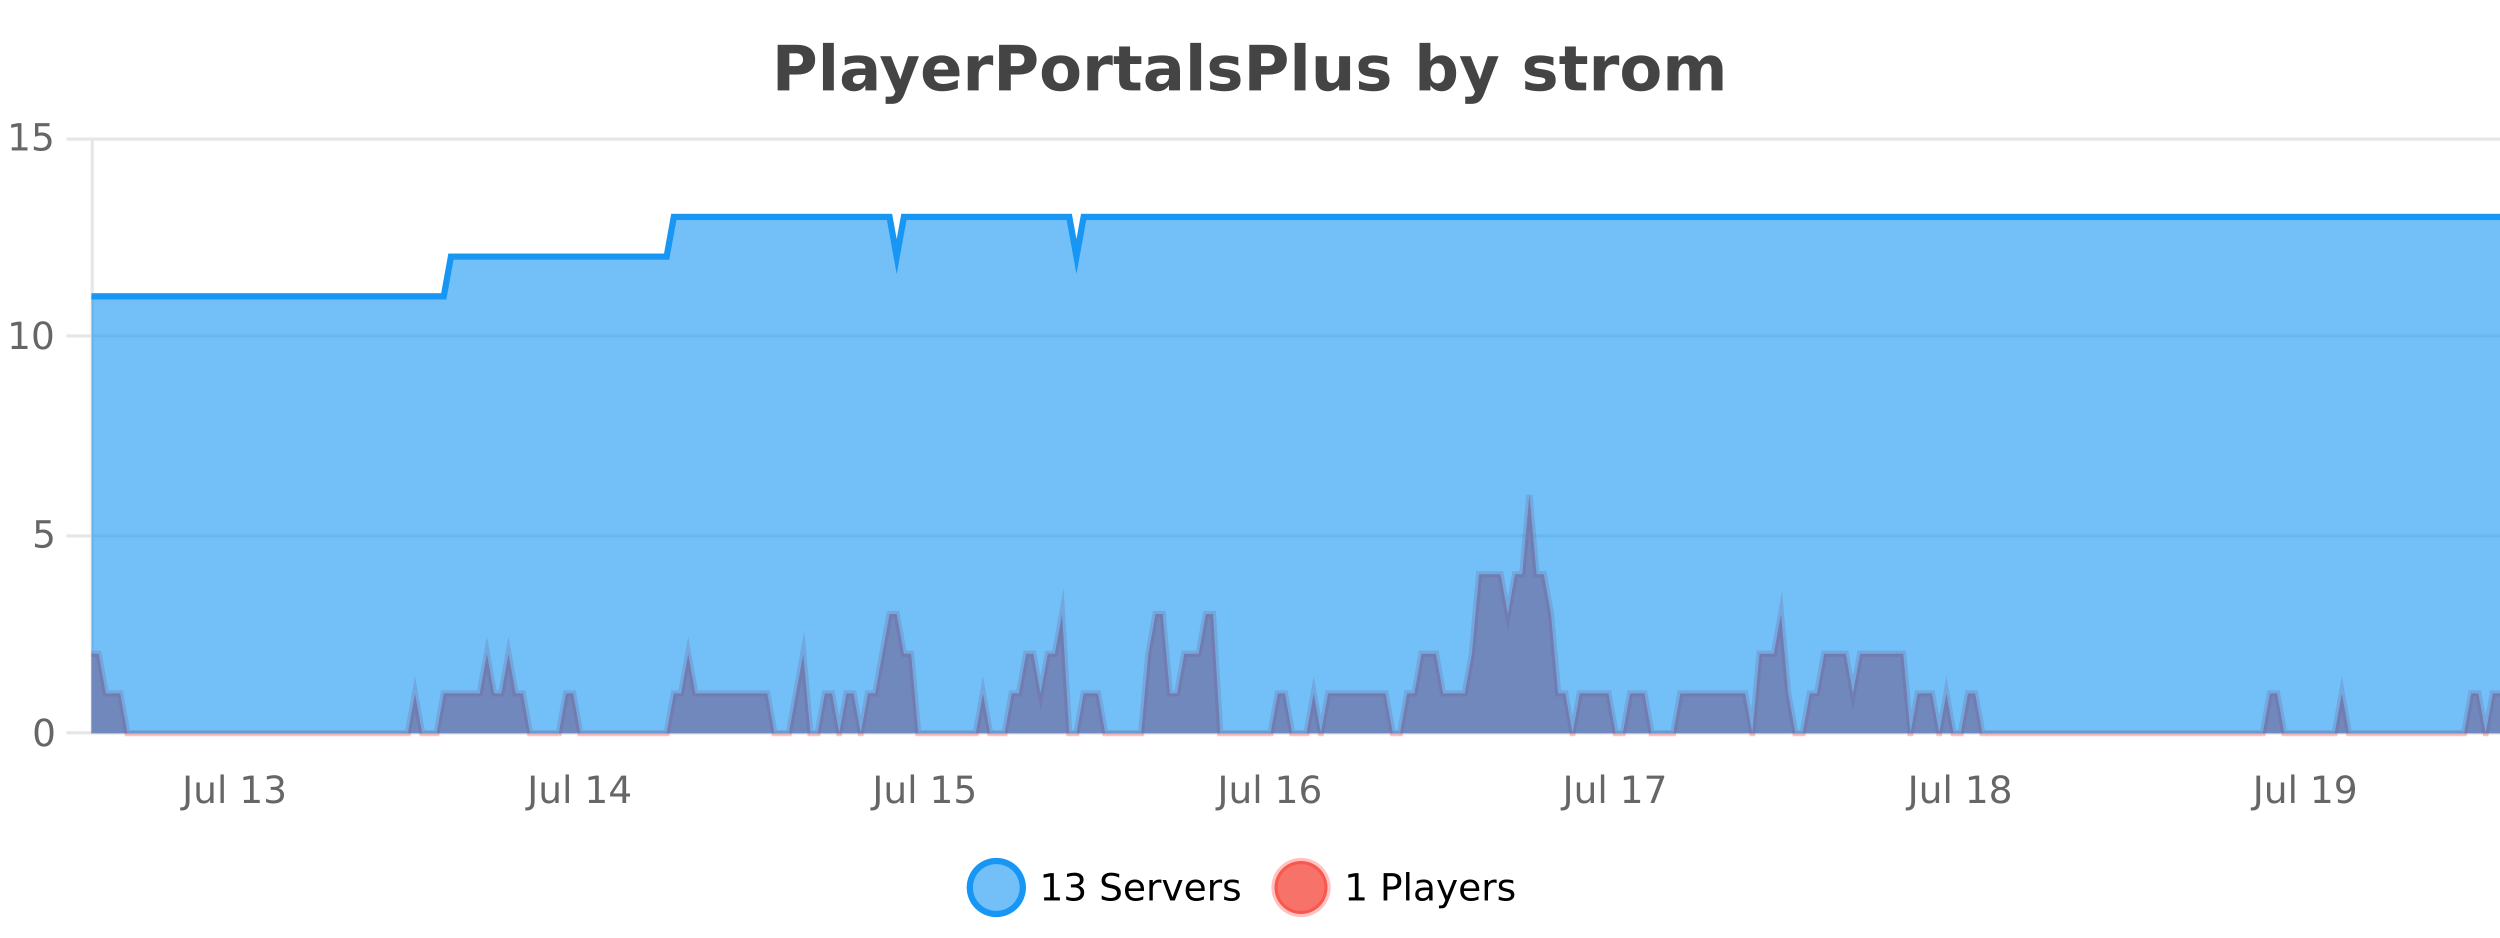 <?xml version="1.0" encoding="UTF-8"?>
<svg xmlns="http://www.w3.org/2000/svg" xmlns:xlink="http://www.w3.org/1999/xlink" width="800pt" height="300pt" viewBox="0 0 800 300" version="1.1">
<defs>
<clipPath id="clip1">
  <path d="M 282 263 L 356 263 L 356 300 L 282 300 Z M 282 263 "/>
</clipPath>
<clipPath id="clip2">
  <path d="M 379 263 L 454 263 L 454 300 L 379 300 Z M 379 263 "/>
</clipPath>
<clipPath id="clip3">
  <path d="M 29.27 158 L 800 158 L 800 234.602 L 29.27 234.602 Z M 29.27 158 "/>
</clipPath>
<clipPath id="clip4">
  <path d="M 28.27 130 L 800 130 L 800 235.602 L 28.27 235.602 Z M 28.27 130 "/>
</clipPath>
<clipPath id="clip5">
  <path d="M 29.27 69 L 800 69 L 800 234.602 L 29.27 234.602 Z M 29.27 69 "/>
</clipPath>
<clipPath id="clip6">
  <path d="M 28.27 43 L 800 43 L 800 124 L 28.27 124 Z M 28.27 43 "/>
</clipPath>
</defs>
<g id="surface3452546">
<rect x="0" y="0" width="800" height="300" style="fill:rgb(100%,100%,100%);fill-opacity:1;stroke:none;"/>
<path style="fill:none;stroke-width:1;stroke-linecap:butt;stroke-linejoin:miter;stroke:rgb(0%,0%,0%);stroke-opacity:0.098;stroke-miterlimit:10;" d="M 30 234.5 L 800 234.5 "/>
<path style="fill:none;stroke-width:1;stroke-linecap:butt;stroke-linejoin:miter;stroke:rgb(0%,0%,0%);stroke-opacity:0.098;stroke-miterlimit:10;" d="M 21.27 234.5 L 29 234.5 "/>
<path style="fill:none;stroke-width:1;stroke-linecap:butt;stroke-linejoin:miter;stroke:rgb(0%,0%,0%);stroke-opacity:0.098;stroke-miterlimit:10;" d="M 30 171.5 L 800 171.5 "/>
<path style="fill:none;stroke-width:1;stroke-linecap:butt;stroke-linejoin:miter;stroke:rgb(0%,0%,0%);stroke-opacity:0.098;stroke-miterlimit:10;" d="M 21.27 171.5 L 29 171.5 "/>
<path style="fill:none;stroke-width:1;stroke-linecap:butt;stroke-linejoin:miter;stroke:rgb(0%,0%,0%);stroke-opacity:0.098;stroke-miterlimit:10;" d="M 30 107.5 L 800 107.5 "/>
<path style="fill:none;stroke-width:1;stroke-linecap:butt;stroke-linejoin:miter;stroke:rgb(0%,0%,0%);stroke-opacity:0.098;stroke-miterlimit:10;" d="M 21.27 107.5 L 29 107.5 "/>
<path style="fill:none;stroke-width:1;stroke-linecap:butt;stroke-linejoin:miter;stroke:rgb(0%,0%,0%);stroke-opacity:0.098;stroke-miterlimit:10;" d="M 30 44.5 L 800 44.5 "/>
<path style="fill:none;stroke-width:1;stroke-linecap:butt;stroke-linejoin:miter;stroke:rgb(0%,0%,0%);stroke-opacity:0.098;stroke-miterlimit:10;" d="M 21.27 44.5 L 29 44.5 "/>
<path style=" stroke:none;fill-rule:nonzero;fill:rgb(9.02%,58.824%,95.294%);fill-opacity:0.6;" d="M 327.305 284 C 327.305 288.688 323.508 292.484 318.82 292.484 C 314.133 292.484 310.336 288.688 310.336 284 C 310.336 279.312 314.133 275.516 318.82 275.516 C 323.508 275.516 327.305 279.312 327.305 284 Z M 327.305 284 "/>
<g clip-path="url(#clip1)" clip-rule="nonzero">
<path style="fill:none;stroke-width:2;stroke-linecap:butt;stroke-linejoin:miter;stroke:rgb(9.02%,58.824%,95.294%);stroke-opacity:1;stroke-miterlimit:10;" d="M 327.305 284 C 327.305 288.688 323.508 292.484 318.82 292.484 C 314.133 292.484 310.336 288.688 310.336 284 C 310.336 279.312 314.133 275.516 318.82 275.516 C 323.508 275.516 327.305 279.312 327.305 284 Z M 327.305 284 "/>
</g>
<path style=" stroke:none;fill-rule:nonzero;fill:rgb(0%,0%,0%);fill-opacity:1;" d="M 334.117 287.156 L 336.055 287.156 L 336.055 280.484 L 333.945 280.906 L 333.945 279.828 L 336.039 279.406 L 337.227 279.406 L 337.227 287.156 L 339.164 287.156 L 339.164 288.156 L 334.117 288.156 Z M 345.145 283.438 C 345.707 283.562 346.145 283.82 346.457 284.203 C 346.777 284.578 346.941 285.047 346.941 285.609 C 346.941 286.477 346.645 287.148 346.051 287.625 C 345.457 288.094 344.613 288.328 343.52 288.328 C 343.152 288.328 342.773 288.289 342.379 288.219 C 341.992 288.148 341.598 288.039 341.191 287.891 L 341.191 286.75 C 341.512 286.938 341.867 287.086 342.254 287.188 C 342.648 287.281 343.059 287.328 343.488 287.328 C 344.227 287.328 344.789 287.184 345.176 286.891 C 345.57 286.602 345.77 286.172 345.77 285.609 C 345.77 285.102 345.586 284.699 345.223 284.406 C 344.855 284.117 344.355 283.969 343.723 283.969 L 342.691 283.969 L 342.691 283 L 343.77 283 C 344.34 283 344.785 282.887 345.098 282.656 C 345.41 282.418 345.566 282.078 345.566 281.641 C 345.566 281.195 345.402 280.852 345.082 280.609 C 344.77 280.371 344.316 280.25 343.723 280.25 C 343.387 280.25 343.035 280.289 342.66 280.359 C 342.293 280.422 341.887 280.527 341.441 280.672 L 341.441 279.625 C 341.898 279.5 342.32 279.406 342.707 279.344 C 343.102 279.281 343.473 279.25 343.816 279.25 C 344.723 279.25 345.434 279.453 345.957 279.859 C 346.477 280.266 346.738 280.82 346.738 281.516 C 346.738 282.008 346.598 282.418 346.316 282.75 C 346.043 283.086 345.652 283.312 345.145 283.438 Z M 358.141 279.688 L 358.141 280.844 C 357.691 280.637 357.266 280.48 356.859 280.375 C 356.461 280.262 356.082 280.203 355.719 280.203 C 355.07 280.203 354.57 280.328 354.219 280.578 C 353.875 280.828 353.703 281.188 353.703 281.656 C 353.703 282.043 353.816 282.336 354.047 282.531 C 354.273 282.73 354.719 282.887 355.375 283 L 356.078 283.156 C 356.961 283.324 357.613 283.621 358.031 284.047 C 358.457 284.465 358.672 285.027 358.672 285.734 C 358.672 286.59 358.383 287.234 357.812 287.672 C 357.25 288.109 356.414 288.328 355.312 288.328 C 354.906 288.328 354.469 288.281 354 288.188 C 353.531 288.094 353.047 287.953 352.547 287.766 L 352.547 286.547 C 353.023 286.82 353.492 287.023 353.953 287.156 C 354.422 287.293 354.875 287.359 355.312 287.359 C 355.988 287.359 356.508 287.23 356.875 286.969 C 357.25 286.699 357.438 286.32 357.438 285.828 C 357.438 285.402 357.301 285.07 357.031 284.828 C 356.77 284.578 356.336 284.398 355.734 284.281 L 355.016 284.141 C 354.129 283.965 353.488 283.688 353.094 283.312 C 352.707 282.938 352.516 282.418 352.516 281.75 C 352.516 280.969 352.785 280.359 353.328 279.922 C 353.867 279.477 354.617 279.25 355.578 279.25 C 355.992 279.25 356.41 279.289 356.828 279.359 C 357.254 279.434 357.691 279.543 358.141 279.688 Z M 366.086 284.609 L 366.086 285.125 L 361.117 285.125 C 361.168 285.875 361.391 286.445 361.789 286.828 C 362.195 287.215 362.75 287.406 363.461 287.406 C 363.875 287.406 364.277 287.359 364.664 287.266 C 365.059 287.164 365.449 287.008 365.836 286.797 L 365.836 287.828 C 365.438 287.984 365.039 288.105 364.633 288.188 C 364.227 288.281 363.812 288.328 363.398 288.328 C 362.355 288.328 361.527 288.027 360.914 287.422 C 360.297 286.809 359.992 285.98 359.992 284.938 C 359.992 283.867 360.281 283.016 360.867 282.391 C 361.449 281.758 362.23 281.438 363.211 281.438 C 364.094 281.438 364.793 281.727 365.305 282.297 C 365.824 282.859 366.086 283.633 366.086 284.609 Z M 365.008 284.281 C 364.996 283.699 364.828 283.23 364.508 282.875 C 364.184 282.523 363.758 282.344 363.227 282.344 C 362.621 282.344 362.137 282.516 361.773 282.859 C 361.418 283.203 361.215 283.684 361.164 284.297 Z M 371.656 282.594 C 371.531 282.531 371.395 282.484 371.25 282.453 C 371.113 282.414 370.957 282.391 370.781 282.391 C 370.176 282.391 369.707 282.59 369.375 282.984 C 369.051 283.383 368.891 283.953 368.891 284.703 L 368.891 288.156 L 367.812 288.156 L 367.812 281.594 L 368.891 281.594 L 368.891 282.609 C 369.117 282.215 369.414 281.922 369.781 281.734 C 370.145 281.539 370.586 281.438 371.109 281.438 C 371.18 281.438 371.258 281.445 371.344 281.453 C 371.438 281.465 371.535 281.48 371.641 281.5 Z M 372.012 281.594 L 373.152 281.594 L 375.199 287.094 L 377.262 281.594 L 378.402 281.594 L 375.934 288.156 L 374.465 288.156 Z M 385.504 284.609 L 385.504 285.125 L 380.535 285.125 C 380.586 285.875 380.809 286.445 381.207 286.828 C 381.613 287.215 382.168 287.406 382.879 287.406 C 383.293 287.406 383.695 287.359 384.082 287.266 C 384.477 287.164 384.867 287.008 385.254 286.797 L 385.254 287.828 C 384.855 287.984 384.457 288.105 384.051 288.188 C 383.645 288.281 383.23 288.328 382.816 288.328 C 381.773 288.328 380.945 288.027 380.332 287.422 C 379.715 286.809 379.41 285.98 379.41 284.938 C 379.41 283.867 379.699 283.016 380.285 282.391 C 380.867 281.758 381.648 281.438 382.629 281.438 C 383.512 281.438 384.211 281.727 384.723 282.297 C 385.242 282.859 385.504 283.633 385.504 284.609 Z M 384.426 284.281 C 384.414 283.699 384.246 283.23 383.926 282.875 C 383.602 282.523 383.176 282.344 382.645 282.344 C 382.039 282.344 381.555 282.516 381.191 282.859 C 380.836 283.203 380.633 283.684 380.582 284.297 Z M 391.074 282.594 C 390.949 282.531 390.812 282.484 390.668 282.453 C 390.531 282.414 390.375 282.391 390.199 282.391 C 389.594 282.391 389.125 282.59 388.793 282.984 C 388.469 283.383 388.309 283.953 388.309 284.703 L 388.309 288.156 L 387.23 288.156 L 387.23 281.594 L 388.309 281.594 L 388.309 282.609 C 388.535 282.215 388.832 281.922 389.199 281.734 C 389.562 281.539 390.004 281.438 390.527 281.438 C 390.598 281.438 390.676 281.445 390.762 281.453 C 390.855 281.465 390.953 281.48 391.059 281.5 Z M 396.383 281.781 L 396.383 282.812 C 396.078 282.656 395.762 282.543 395.43 282.469 C 395.105 282.387 394.766 282.344 394.414 282.344 C 393.883 282.344 393.48 282.43 393.211 282.594 C 392.938 282.75 392.805 282.996 392.805 283.328 C 392.805 283.578 392.898 283.777 393.086 283.922 C 393.281 284.059 393.672 284.188 394.258 284.312 L 394.617 284.406 C 395.387 284.562 395.934 284.793 396.258 285.094 C 396.578 285.398 396.742 285.812 396.742 286.344 C 396.742 286.961 396.496 287.445 396.008 287.797 C 395.527 288.152 394.867 288.328 394.023 288.328 C 393.668 288.328 393.297 288.289 392.914 288.219 C 392.539 288.156 392.141 288.059 391.727 287.922 L 391.727 286.797 C 392.121 287.008 392.512 287.164 392.898 287.266 C 393.281 287.371 393.668 287.422 394.055 287.422 C 394.555 287.422 394.938 287.34 395.211 287.172 C 395.492 286.996 395.633 286.746 395.633 286.422 C 395.633 286.133 395.531 285.906 395.336 285.75 C 395.137 285.594 394.703 285.445 394.039 285.297 L 393.664 285.219 C 392.996 285.074 392.512 284.855 392.211 284.562 C 391.918 284.273 391.773 283.875 391.773 283.375 C 391.773 282.75 391.992 282.273 392.43 281.938 C 392.867 281.605 393.484 281.438 394.289 281.438 C 394.684 281.438 395.059 281.469 395.414 281.531 C 395.766 281.586 396.09 281.668 396.383 281.781 Z M 328.82 277.016 "/>
<path style=" stroke:none;fill-rule:nonzero;fill:rgb(96.863%,44.706%,40.784%);fill-opacity:1;" d="M 424.809 284 C 424.809 288.688 421.008 292.484 416.32 292.484 C 411.637 292.484 407.836 288.688 407.836 284 C 407.836 279.312 411.637 275.516 416.32 275.516 C 421.008 275.516 424.809 279.312 424.809 284 Z M 424.809 284 "/>
<g clip-path="url(#clip2)" clip-rule="nonzero">
<path style="fill:none;stroke-width:2;stroke-linecap:butt;stroke-linejoin:miter;stroke:rgb(100%,4.706%,0%);stroke-opacity:0.247;stroke-miterlimit:10;" d="M 424.809 284 C 424.809 288.688 421.008 292.484 416.32 292.484 C 411.637 292.484 407.836 288.688 407.836 284 C 407.836 279.312 411.637 275.516 416.32 275.516 C 421.008 275.516 424.809 279.312 424.809 284 Z M 424.809 284 "/>
</g>
<path style=" stroke:none;fill-rule:nonzero;fill:rgb(0%,0%,0%);fill-opacity:1;" d="M 431.617 287.156 L 433.555 287.156 L 433.555 280.484 L 431.445 280.906 L 431.445 279.828 L 433.539 279.406 L 434.727 279.406 L 434.727 287.156 L 436.664 287.156 L 436.664 288.156 L 431.617 288.156 Z M 443.945 280.375 L 443.945 283.672 L 445.43 283.672 C 445.98 283.672 446.406 283.531 446.711 283.25 C 447.012 282.961 447.164 282.547 447.164 282.016 C 447.164 281.496 447.012 281.094 446.711 280.812 C 446.406 280.523 445.98 280.375 445.43 280.375 Z M 442.758 279.406 L 445.43 279.406 C 446.418 279.406 447.164 279.633 447.664 280.078 C 448.164 280.516 448.414 281.164 448.414 282.016 C 448.414 282.883 448.164 283.539 447.664 283.984 C 447.164 284.422 446.418 284.641 445.43 284.641 L 443.945 284.641 L 443.945 288.156 L 442.758 288.156 Z M 449.945 279.031 L 451.023 279.031 L 451.023 288.156 L 449.945 288.156 Z M 456.266 284.859 C 455.398 284.859 454.797 284.961 454.453 285.156 C 454.117 285.355 453.953 285.695 453.953 286.172 C 453.953 286.559 454.078 286.867 454.328 287.094 C 454.586 287.312 454.93 287.422 455.359 287.422 C 455.961 287.422 456.441 287.215 456.797 286.797 C 457.16 286.371 457.344 285.805 457.344 285.094 L 457.344 284.859 Z M 458.422 284.406 L 458.422 288.156 L 457.344 288.156 L 457.344 287.156 C 457.094 287.555 456.785 287.852 456.422 288.047 C 456.055 288.234 455.609 288.328 455.078 288.328 C 454.398 288.328 453.863 288.141 453.469 287.766 C 453.07 287.383 452.875 286.875 452.875 286.25 C 452.875 285.512 453.117 284.953 453.609 284.578 C 454.109 284.203 454.848 284.016 455.828 284.016 L 457.344 284.016 L 457.344 283.906 C 457.344 283.406 457.176 283.023 456.844 282.75 C 456.52 282.48 456.066 282.344 455.484 282.344 C 455.109 282.344 454.738 282.391 454.375 282.484 C 454.02 282.578 453.68 282.715 453.359 282.891 L 453.359 281.891 C 453.754 281.734 454.133 281.621 454.5 281.547 C 454.875 281.477 455.238 281.438 455.594 281.438 C 456.539 281.438 457.25 281.684 457.719 282.172 C 458.188 282.664 458.422 283.406 458.422 284.406 Z M 463.367 288.766 C 463.062 289.547 462.766 290.055 462.477 290.297 C 462.184 290.535 461.797 290.656 461.32 290.656 L 460.461 290.656 L 460.461 289.75 L 461.086 289.75 C 461.387 289.75 461.617 289.676 461.773 289.531 C 461.938 289.395 462.121 289.066 462.32 288.547 L 462.523 288.047 L 459.867 281.594 L 461.008 281.594 L 463.055 286.719 L 465.117 281.594 L 466.258 281.594 Z M 473.359 284.609 L 473.359 285.125 L 468.391 285.125 C 468.441 285.875 468.664 286.445 469.062 286.828 C 469.469 287.215 470.023 287.406 470.734 287.406 C 471.148 287.406 471.551 287.359 471.938 287.266 C 472.332 287.164 472.723 287.008 473.109 286.797 L 473.109 287.828 C 472.711 287.984 472.312 288.105 471.906 288.188 C 471.5 288.281 471.086 288.328 470.672 288.328 C 469.629 288.328 468.801 288.027 468.188 287.422 C 467.57 286.809 467.266 285.98 467.266 284.938 C 467.266 283.867 467.555 283.016 468.141 282.391 C 468.723 281.758 469.504 281.438 470.484 281.438 C 471.367 281.438 472.066 281.727 472.578 282.297 C 473.098 282.859 473.359 283.633 473.359 284.609 Z M 472.281 284.281 C 472.27 283.699 472.102 283.23 471.781 282.875 C 471.457 282.523 471.031 282.344 470.5 282.344 C 469.895 282.344 469.41 282.516 469.047 282.859 C 468.691 283.203 468.488 283.684 468.438 284.297 Z M 478.93 282.594 C 478.805 282.531 478.668 282.484 478.523 282.453 C 478.387 282.414 478.23 282.391 478.055 282.391 C 477.449 282.391 476.98 282.59 476.648 282.984 C 476.324 283.383 476.164 283.953 476.164 284.703 L 476.164 288.156 L 475.086 288.156 L 475.086 281.594 L 476.164 281.594 L 476.164 282.609 C 476.391 282.215 476.688 281.922 477.055 281.734 C 477.418 281.539 477.859 281.438 478.383 281.438 C 478.453 281.438 478.531 281.445 478.617 281.453 C 478.711 281.465 478.809 281.48 478.914 281.5 Z M 484.238 281.781 L 484.238 282.812 C 483.934 282.656 483.617 282.543 483.285 282.469 C 482.961 282.387 482.621 282.344 482.27 282.344 C 481.738 282.344 481.336 282.43 481.066 282.594 C 480.793 282.75 480.66 282.996 480.66 283.328 C 480.66 283.578 480.754 283.777 480.941 283.922 C 481.137 284.059 481.527 284.188 482.113 284.312 L 482.473 284.406 C 483.242 284.562 483.789 284.793 484.113 285.094 C 484.434 285.398 484.598 285.812 484.598 286.344 C 484.598 286.961 484.352 287.445 483.863 287.797 C 483.383 288.152 482.723 288.328 481.879 288.328 C 481.523 288.328 481.152 288.289 480.77 288.219 C 480.395 288.156 479.996 288.059 479.582 287.922 L 479.582 286.797 C 479.977 287.008 480.367 287.164 480.754 287.266 C 481.137 287.371 481.523 287.422 481.91 287.422 C 482.41 287.422 482.793 287.34 483.066 287.172 C 483.348 286.996 483.488 286.746 483.488 286.422 C 483.488 286.133 483.387 285.906 483.191 285.75 C 482.992 285.594 482.559 285.445 481.895 285.297 L 481.52 285.219 C 480.852 285.074 480.367 284.855 480.066 284.562 C 479.773 284.273 479.629 283.875 479.629 283.375 C 479.629 282.75 479.848 282.273 480.285 281.938 C 480.723 281.605 481.34 281.438 482.145 281.438 C 482.539 281.438 482.914 281.469 483.27 281.531 C 483.621 281.586 483.945 281.668 484.238 281.781 Z M 426.32 277.016 "/>
<path style=" stroke:none;fill-rule:nonzero;fill:rgb(26.667%,26.667%,26.667%);fill-opacity:1;" d="M 248.844 14.344 L 255.078 14.344 C 256.93 14.344 258.352 14.758 259.344 15.578 C 260.344 16.402 260.844 17.574 260.844 19.094 C 260.844 20.625 260.344 21.805 259.344 22.625 C 258.352 23.449 256.93 23.859 255.078 23.859 L 252.594 23.859 L 252.594 28.922 L 248.844 28.922 Z M 252.594 17.062 L 252.594 21.141 L 254.672 21.141 C 255.398 21.141 255.961 20.965 256.359 20.609 C 256.766 20.258 256.969 19.75 256.969 19.094 C 256.969 18.449 256.766 17.949 256.359 17.594 C 255.961 17.242 255.398 17.062 254.672 17.062 Z M 263.344 13.719 L 266.828 13.719 L 266.828 28.922 L 263.344 28.922 Z M 275.094 24 C 274.363 24 273.816 24.125 273.453 24.375 C 273.086 24.617 272.906 24.98 272.906 25.469 C 272.906 25.906 273.051 26.25 273.344 26.5 C 273.645 26.75 274.055 26.875 274.578 26.875 C 275.234 26.875 275.785 26.641 276.234 26.172 C 276.691 25.703 276.922 25.117 276.922 24.406 L 276.922 24 Z M 280.438 22.688 L 280.438 28.922 L 276.922 28.922 L 276.922 27.297 C 276.453 27.965 275.922 28.449 275.328 28.75 C 274.742 29.051 274.031 29.203 273.188 29.203 C 272.062 29.203 271.145 28.875 270.438 28.219 C 269.727 27.555 269.375 26.695 269.375 25.641 C 269.375 24.359 269.812 23.422 270.688 22.828 C 271.57 22.227 272.961 21.922 274.859 21.922 L 276.922 21.922 L 276.922 21.641 C 276.922 21.09 276.703 20.688 276.266 20.438 C 275.828 20.18 275.145 20.047 274.219 20.047 C 273.469 20.047 272.77 20.125 272.125 20.281 C 271.477 20.43 270.879 20.648 270.328 20.938 L 270.328 18.281 C 271.078 18.094 271.828 17.953 272.578 17.859 C 273.336 17.766 274.098 17.719 274.859 17.719 C 276.828 17.719 278.25 18.109 279.125 18.891 C 280 19.664 280.438 20.93 280.438 22.688 Z M 281.645 17.984 L 285.129 17.984 L 288.082 25.406 L 290.582 17.984 L 294.066 17.984 L 289.473 29.953 C 289.012 31.172 288.473 32.02 287.848 32.5 C 287.23 32.988 286.426 33.234 285.426 33.234 L 283.395 33.234 L 283.395 30.938 L 284.488 30.938 C 285.082 30.938 285.512 30.844 285.785 30.656 C 286.055 30.469 286.262 30.129 286.41 29.641 L 286.52 29.344 Z M 307.023 23.422 L 307.023 24.422 L 298.852 24.422 C 298.934 25.246 299.23 25.859 299.742 26.266 C 300.25 26.672 300.961 26.875 301.867 26.875 C 302.605 26.875 303.359 26.766 304.133 26.547 C 304.902 26.328 305.695 26 306.508 25.562 L 306.508 28.25 C 305.684 28.562 304.855 28.797 304.023 28.953 C 303.199 29.117 302.375 29.203 301.555 29.203 C 299.574 29.203 298.031 28.703 296.93 27.703 C 295.836 26.695 295.289 25.281 295.289 23.469 C 295.289 21.68 295.824 20.273 296.898 19.25 C 297.98 18.23 299.465 17.719 301.352 17.719 C 303.07 17.719 304.445 18.242 305.477 19.281 C 306.508 20.312 307.023 21.695 307.023 23.422 Z M 303.43 22.266 C 303.43 21.602 303.234 21.062 302.852 20.656 C 302.465 20.25 301.961 20.047 301.336 20.047 C 300.656 20.047 300.105 20.242 299.68 20.625 C 299.262 21 299 21.547 298.898 22.266 Z M 317.809 20.969 C 317.496 20.824 317.188 20.719 316.887 20.656 C 316.582 20.586 316.281 20.547 315.98 20.547 C 315.074 20.547 314.375 20.836 313.887 21.406 C 313.406 21.98 313.168 22.805 313.168 23.875 L 313.168 28.922 L 309.684 28.922 L 309.684 17.984 L 313.168 17.984 L 313.168 19.781 C 313.613 19.062 314.129 18.543 314.715 18.219 C 315.297 17.887 315.996 17.719 316.809 17.719 C 316.934 17.719 317.062 17.727 317.199 17.734 C 317.332 17.746 317.531 17.766 317.793 17.797 Z M 319.703 14.344 L 325.938 14.344 C 327.789 14.344 329.211 14.758 330.203 15.578 C 331.203 16.402 331.703 17.574 331.703 19.094 C 331.703 20.625 331.203 21.805 330.203 22.625 C 329.211 23.449 327.789 23.859 325.938 23.859 L 323.453 23.859 L 323.453 28.922 L 319.703 28.922 Z M 323.453 17.062 L 323.453 21.141 L 325.531 21.141 C 326.258 21.141 326.82 20.965 327.219 20.609 C 327.625 20.258 327.828 19.75 327.828 19.094 C 327.828 18.449 327.625 17.949 327.219 17.594 C 326.82 17.242 326.258 17.062 325.531 17.062 Z M 339.406 20.219 C 338.625 20.219 338.031 20.5 337.625 21.062 C 337.219 21.617 337.016 22.418 337.016 23.469 C 337.016 24.512 337.219 25.312 337.625 25.875 C 338.031 26.43 338.625 26.703 339.406 26.703 C 340.164 26.703 340.742 26.43 341.141 25.875 C 341.547 25.312 341.75 24.512 341.75 23.469 C 341.75 22.418 341.547 21.617 341.141 21.062 C 340.742 20.5 340.164 20.219 339.406 20.219 Z M 339.406 17.719 C 341.281 17.719 342.742 18.23 343.797 19.25 C 344.859 20.262 345.391 21.668 345.391 23.469 C 345.391 25.262 344.859 26.668 343.797 27.688 C 342.742 28.699 341.281 29.203 339.406 29.203 C 337.508 29.203 336.031 28.699 334.969 27.688 C 333.906 26.668 333.375 25.262 333.375 23.469 C 333.375 21.668 333.906 20.262 334.969 19.25 C 336.031 18.23 337.508 17.719 339.406 17.719 Z M 356.07 20.969 C 355.758 20.824 355.449 20.719 355.148 20.656 C 354.844 20.586 354.543 20.547 354.242 20.547 C 353.336 20.547 352.637 20.836 352.148 21.406 C 351.668 21.98 351.43 22.805 351.43 23.875 L 351.43 28.922 L 347.945 28.922 L 347.945 17.984 L 351.43 17.984 L 351.43 19.781 C 351.875 19.062 352.391 18.543 352.977 18.219 C 353.559 17.887 354.258 17.719 355.07 17.719 C 355.195 17.719 355.324 17.727 355.461 17.734 C 355.594 17.746 355.793 17.766 356.055 17.797 Z M 361.621 14.875 L 361.621 17.984 L 365.23 17.984 L 365.23 20.484 L 361.621 20.484 L 361.621 25.125 C 361.621 25.637 361.719 25.98 361.918 26.156 C 362.125 26.336 362.527 26.422 363.121 26.422 L 364.918 26.422 L 364.918 28.922 L 361.918 28.922 C 360.543 28.922 359.562 28.637 358.98 28.062 C 358.406 27.48 358.121 26.5 358.121 25.125 L 358.121 20.484 L 356.387 20.484 L 356.387 17.984 L 358.121 17.984 L 358.121 14.875 Z M 372.258 24 C 371.527 24 370.98 24.125 370.617 24.375 C 370.25 24.617 370.07 24.98 370.07 25.469 C 370.07 25.906 370.215 26.25 370.508 26.5 C 370.809 26.75 371.219 26.875 371.742 26.875 C 372.398 26.875 372.949 26.641 373.398 26.172 C 373.855 25.703 374.086 25.117 374.086 24.406 L 374.086 24 Z M 377.602 22.688 L 377.602 28.922 L 374.086 28.922 L 374.086 27.297 C 373.617 27.965 373.086 28.449 372.492 28.75 C 371.906 29.051 371.195 29.203 370.352 29.203 C 369.227 29.203 368.309 28.875 367.602 28.219 C 366.891 27.555 366.539 26.695 366.539 25.641 C 366.539 24.359 366.977 23.422 367.852 22.828 C 368.734 22.227 370.125 21.922 372.023 21.922 L 374.086 21.922 L 374.086 21.641 C 374.086 21.09 373.867 20.688 373.43 20.438 C 372.992 20.18 372.309 20.047 371.383 20.047 C 370.633 20.047 369.934 20.125 369.289 20.281 C 368.641 20.43 368.043 20.648 367.492 20.938 L 367.492 18.281 C 368.242 18.094 368.992 17.953 369.742 17.859 C 370.5 17.766 371.262 17.719 372.023 17.719 C 373.992 17.719 375.414 18.109 376.289 18.891 C 377.164 19.664 377.602 20.93 377.602 22.688 Z M 380.867 13.719 L 384.352 13.719 L 384.352 28.922 L 380.867 28.922 Z M 396.25 18.328 L 396.25 20.984 C 395.508 20.672 394.789 20.438 394.094 20.281 C 393.395 20.125 392.734 20.047 392.109 20.047 C 391.453 20.047 390.961 20.133 390.641 20.297 C 390.316 20.465 390.156 20.719 390.156 21.062 C 390.156 21.344 390.273 21.559 390.516 21.703 C 390.766 21.852 391.203 21.961 391.828 22.031 L 392.453 22.125 C 394.242 22.355 395.445 22.73 396.062 23.25 C 396.676 23.773 396.984 24.59 396.984 25.703 C 396.984 26.871 396.551 27.746 395.688 28.328 C 394.832 28.914 393.555 29.203 391.859 29.203 C 391.129 29.203 390.379 29.145 389.609 29.031 C 388.836 28.918 388.047 28.746 387.234 28.516 L 387.234 25.859 C 387.93 26.203 388.645 26.461 389.375 26.625 C 390.102 26.793 390.848 26.875 391.609 26.875 C 392.297 26.875 392.812 26.781 393.156 26.594 C 393.5 26.406 393.672 26.125 393.672 25.75 C 393.672 25.438 393.551 25.211 393.312 25.062 C 393.07 24.906 392.598 24.789 391.891 24.703 L 391.281 24.625 C 389.719 24.43 388.625 24.07 388 23.547 C 387.375 23.016 387.062 22.215 387.062 21.141 C 387.062 19.984 387.457 19.125 388.25 18.562 C 389.051 18 390.27 17.719 391.906 17.719 C 392.551 17.719 393.227 17.773 393.938 17.875 C 394.645 17.969 395.414 18.121 396.25 18.328 Z M 399.781 14.344 L 406.016 14.344 C 407.867 14.344 409.289 14.758 410.281 15.578 C 411.281 16.402 411.781 17.574 411.781 19.094 C 411.781 20.625 411.281 21.805 410.281 22.625 C 409.289 23.449 407.867 23.859 406.016 23.859 L 403.531 23.859 L 403.531 28.922 L 399.781 28.922 Z M 403.531 17.062 L 403.531 21.141 L 405.609 21.141 C 406.336 21.141 406.898 20.965 407.297 20.609 C 407.703 20.258 407.906 19.75 407.906 19.094 C 407.906 18.449 407.703 17.949 407.297 17.594 C 406.898 17.242 406.336 17.062 405.609 17.062 Z M 414.281 13.719 L 417.766 13.719 L 417.766 28.922 L 414.281 28.922 Z M 421.016 24.656 L 421.016 17.984 L 424.531 17.984 L 424.531 19.078 C 424.531 19.672 424.523 20.418 424.516 21.312 C 424.516 22.211 424.516 22.805 424.516 23.094 C 424.516 23.98 424.535 24.617 424.578 25 C 424.629 25.387 424.707 25.668 424.812 25.844 C 424.957 26.074 425.145 26.25 425.375 26.375 C 425.602 26.5 425.867 26.562 426.172 26.562 C 426.898 26.562 427.473 26.281 427.891 25.719 C 428.305 25.156 428.516 24.383 428.516 23.391 L 428.516 17.984 L 432.016 17.984 L 432.016 28.922 L 428.516 28.922 L 428.516 27.344 C 427.984 27.98 427.422 28.449 426.828 28.75 C 426.242 29.051 425.598 29.203 424.891 29.203 C 423.629 29.203 422.664 28.82 422 28.047 C 421.344 27.266 421.016 26.137 421.016 24.656 Z M 443.906 18.328 L 443.906 20.984 C 443.164 20.672 442.445 20.438 441.75 20.281 C 441.051 20.125 440.391 20.047 439.766 20.047 C 439.109 20.047 438.617 20.133 438.297 20.297 C 437.973 20.465 437.812 20.719 437.812 21.062 C 437.812 21.344 437.93 21.559 438.172 21.703 C 438.422 21.852 438.859 21.961 439.484 22.031 L 440.109 22.125 C 441.898 22.355 443.102 22.73 443.719 23.25 C 444.332 23.773 444.641 24.59 444.641 25.703 C 444.641 26.871 444.207 27.746 443.344 28.328 C 442.488 28.914 441.211 29.203 439.516 29.203 C 438.785 29.203 438.035 29.145 437.266 29.031 C 436.492 28.918 435.703 28.746 434.891 28.516 L 434.891 25.859 C 435.586 26.203 436.301 26.461 437.031 26.625 C 437.758 26.793 438.504 26.875 439.266 26.875 C 439.953 26.875 440.469 26.781 440.812 26.594 C 441.156 26.406 441.328 26.125 441.328 25.75 C 441.328 25.438 441.207 25.211 440.969 25.062 C 440.727 24.906 440.254 24.789 439.547 24.703 L 438.938 24.625 C 437.375 24.43 436.281 24.07 435.656 23.547 C 435.031 23.016 434.719 22.215 434.719 21.141 C 434.719 19.984 435.113 19.125 435.906 18.562 C 436.707 18 437.926 17.719 439.562 17.719 C 440.207 17.719 440.883 17.773 441.594 17.875 C 442.301 17.969 443.07 18.121 443.906 18.328 Z M 460.055 26.672 C 460.805 26.672 461.375 26.402 461.773 25.859 C 462.168 25.309 462.367 24.512 462.367 23.469 C 462.367 22.43 462.168 21.637 461.773 21.094 C 461.375 20.543 460.805 20.266 460.055 20.266 C 459.305 20.266 458.727 20.543 458.32 21.094 C 457.922 21.637 457.727 22.43 457.727 23.469 C 457.727 24.5 457.922 25.293 458.32 25.844 C 458.727 26.398 459.305 26.672 460.055 26.672 Z M 457.727 19.578 C 458.215 18.945 458.75 18.477 459.336 18.172 C 459.918 17.871 460.59 17.719 461.352 17.719 C 462.703 17.719 463.812 18.258 464.68 19.328 C 465.543 20.402 465.977 21.781 465.977 23.469 C 465.977 25.148 465.543 26.523 464.68 27.594 C 463.812 28.668 462.703 29.203 461.352 29.203 C 460.59 29.203 459.918 29.051 459.336 28.75 C 458.75 28.449 458.215 27.98 457.727 27.344 L 457.727 28.922 L 454.242 28.922 L 454.242 13.719 L 457.727 13.719 Z M 467.125 17.984 L 470.609 17.984 L 473.562 25.406 L 476.062 17.984 L 479.547 17.984 L 474.953 29.953 C 474.492 31.172 473.953 32.02 473.328 32.5 C 472.711 32.988 471.906 33.234 470.906 33.234 L 468.875 33.234 L 468.875 30.938 L 469.969 30.938 C 470.562 30.938 470.992 30.844 471.266 30.656 C 471.535 30.469 471.742 30.129 471.891 29.641 L 472 29.344 Z M 497.094 18.328 L 497.094 20.984 C 496.352 20.672 495.633 20.438 494.938 20.281 C 494.238 20.125 493.578 20.047 492.953 20.047 C 492.297 20.047 491.805 20.133 491.484 20.297 C 491.16 20.465 491 20.719 491 21.062 C 491 21.344 491.117 21.559 491.359 21.703 C 491.609 21.852 492.047 21.961 492.672 22.031 L 493.297 22.125 C 495.086 22.355 496.289 22.73 496.906 23.25 C 497.52 23.773 497.828 24.59 497.828 25.703 C 497.828 26.871 497.395 27.746 496.531 28.328 C 495.676 28.914 494.398 29.203 492.703 29.203 C 491.973 29.203 491.223 29.145 490.453 29.031 C 489.68 28.918 488.891 28.746 488.078 28.516 L 488.078 25.859 C 488.773 26.203 489.488 26.461 490.219 26.625 C 490.945 26.793 491.691 26.875 492.453 26.875 C 493.141 26.875 493.656 26.781 494 26.594 C 494.344 26.406 494.516 26.125 494.516 25.75 C 494.516 25.438 494.395 25.211 494.156 25.062 C 493.914 24.906 493.441 24.789 492.734 24.703 L 492.125 24.625 C 490.562 24.43 489.469 24.07 488.844 23.547 C 488.219 23.016 487.906 22.215 487.906 21.141 C 487.906 19.984 488.301 19.125 489.094 18.562 C 489.895 18 491.113 17.719 492.75 17.719 C 493.395 17.719 494.07 17.773 494.781 17.875 C 495.488 17.969 496.258 18.121 497.094 18.328 Z M 504.277 14.875 L 504.277 17.984 L 507.887 17.984 L 507.887 20.484 L 504.277 20.484 L 504.277 25.125 C 504.277 25.637 504.375 25.98 504.574 26.156 C 504.781 26.336 505.184 26.422 505.777 26.422 L 507.574 26.422 L 507.574 28.922 L 504.574 28.922 C 503.199 28.922 502.219 28.637 501.637 28.062 C 501.062 27.48 500.777 26.5 500.777 25.125 L 500.777 20.484 L 499.043 20.484 L 499.043 17.984 L 500.777 17.984 L 500.777 14.875 Z M 518.148 20.969 C 517.836 20.824 517.527 20.719 517.227 20.656 C 516.922 20.586 516.621 20.547 516.32 20.547 C 515.414 20.547 514.715 20.836 514.227 21.406 C 513.746 21.98 513.508 22.805 513.508 23.875 L 513.508 28.922 L 510.023 28.922 L 510.023 17.984 L 513.508 17.984 L 513.508 19.781 C 513.953 19.062 514.469 18.543 515.055 18.219 C 515.637 17.887 516.336 17.719 517.148 17.719 C 517.273 17.719 517.402 17.727 517.539 17.734 C 517.672 17.746 517.871 17.766 518.133 17.797 Z M 525.094 20.219 C 524.312 20.219 523.719 20.5 523.312 21.062 C 522.906 21.617 522.703 22.418 522.703 23.469 C 522.703 24.512 522.906 25.312 523.312 25.875 C 523.719 26.43 524.312 26.703 525.094 26.703 C 525.852 26.703 526.43 26.43 526.828 25.875 C 527.234 25.312 527.438 24.512 527.438 23.469 C 527.438 22.418 527.234 21.617 526.828 21.062 C 526.43 20.5 525.852 20.219 525.094 20.219 Z M 525.094 17.719 C 526.969 17.719 528.43 18.23 529.484 19.25 C 530.547 20.262 531.078 21.668 531.078 23.469 C 531.078 25.262 530.547 26.668 529.484 27.688 C 528.43 28.699 526.969 29.203 525.094 29.203 C 523.195 29.203 521.719 28.699 520.656 27.688 C 519.594 26.668 519.062 25.262 519.062 23.469 C 519.062 21.668 519.594 20.262 520.656 19.25 C 521.719 18.23 523.195 17.719 525.094 17.719 Z M 543.754 19.797 C 544.199 19.121 544.727 18.605 545.332 18.25 C 545.945 17.898 546.617 17.719 547.348 17.719 C 548.598 17.719 549.551 18.109 550.207 18.891 C 550.871 19.664 551.207 20.789 551.207 22.266 L 551.207 28.922 L 547.691 28.922 L 547.691 23.219 C 547.691 23.137 547.691 23.047 547.691 22.953 C 547.699 22.859 547.707 22.73 547.707 22.562 C 547.707 21.793 547.59 21.234 547.363 20.891 C 547.133 20.539 546.762 20.359 546.254 20.359 C 545.598 20.359 545.086 20.637 544.723 21.188 C 544.355 21.73 544.168 22.516 544.16 23.547 L 544.16 28.922 L 540.645 28.922 L 540.645 23.219 C 540.645 22.012 540.539 21.234 540.332 20.891 C 540.121 20.539 539.754 20.359 539.223 20.359 C 538.543 20.359 538.023 20.637 537.66 21.188 C 537.293 21.73 537.113 22.516 537.113 23.547 L 537.113 28.922 L 533.598 28.922 L 533.598 17.984 L 537.113 17.984 L 537.113 19.578 C 537.551 18.965 538.043 18.5 538.598 18.188 C 539.148 17.875 539.762 17.719 540.441 17.719 C 541.191 17.719 541.855 17.902 542.441 18.266 C 543.023 18.633 543.461 19.141 543.754 19.797 Z M 247 10.359 "/>
<path style="fill:none;stroke-width:1;stroke-linecap:butt;stroke-linejoin:miter;stroke:rgb(0%,0%,0%);stroke-opacity:0.098;stroke-miterlimit:10;" d="M 29 234.5 L 801 234.5 "/>
<path style=" stroke:none;fill-rule:nonzero;fill:rgb(40%,40%,40%);fill-opacity:1;" d="M 59.457 248.203 L 60.645 248.203 L 60.645 256.344 C 60.645 257.395 60.441 258.16 60.035 258.641 C 59.637 259.117 58.996 259.359 58.113 259.359 L 57.66 259.359 L 57.66 258.359 L 58.035 258.359 C 58.555 258.359 58.918 258.211 59.129 257.922 C 59.348 257.629 59.457 257.102 59.457 256.344 Z M 62.84 254.359 L 62.84 250.391 L 63.918 250.391 L 63.918 254.328 C 63.918 254.945 64.035 255.406 64.277 255.719 C 64.527 256.031 64.891 256.188 65.371 256.188 C 65.953 256.188 66.41 256.008 66.746 255.641 C 67.09 255.266 67.262 254.758 67.262 254.109 L 67.262 250.391 L 68.34 250.391 L 68.34 256.953 L 67.262 256.953 L 67.262 255.938 C 67 256.344 66.699 256.648 66.355 256.844 C 66.012 257.031 65.609 257.125 65.152 257.125 C 64.391 257.125 63.812 256.891 63.418 256.422 C 63.031 255.953 62.84 255.266 62.84 254.359 Z M 65.559 250.234 Z M 70.555 247.828 L 71.633 247.828 L 71.633 256.953 L 70.555 256.953 Z M 78.062 255.953 L 80 255.953 L 80 249.281 L 77.891 249.703 L 77.891 248.625 L 79.984 248.203 L 81.172 248.203 L 81.172 255.953 L 83.109 255.953 L 83.109 256.953 L 78.062 256.953 Z M 89.086 252.234 C 89.648 252.359 90.086 252.617 90.398 253 C 90.719 253.375 90.883 253.844 90.883 254.406 C 90.883 255.273 90.586 255.945 89.992 256.422 C 89.398 256.891 88.555 257.125 87.461 257.125 C 87.094 257.125 86.715 257.086 86.32 257.016 C 85.934 256.945 85.539 256.836 85.133 256.688 L 85.133 255.547 C 85.453 255.734 85.809 255.883 86.195 255.984 C 86.59 256.078 87 256.125 87.43 256.125 C 88.168 256.125 88.73 255.98 89.117 255.688 C 89.512 255.398 89.711 254.969 89.711 254.406 C 89.711 253.898 89.527 253.496 89.164 253.203 C 88.797 252.914 88.297 252.766 87.664 252.766 L 86.633 252.766 L 86.633 251.797 L 87.711 251.797 C 88.281 251.797 88.727 251.684 89.039 251.453 C 89.352 251.215 89.508 250.875 89.508 250.438 C 89.508 249.992 89.344 249.648 89.023 249.406 C 88.711 249.168 88.258 249.047 87.664 249.047 C 87.328 249.047 86.977 249.086 86.602 249.156 C 86.234 249.219 85.828 249.324 85.383 249.469 L 85.383 248.422 C 85.84 248.297 86.262 248.203 86.648 248.141 C 87.043 248.078 87.414 248.047 87.758 248.047 C 88.664 248.047 89.375 248.25 89.898 248.656 C 90.418 249.062 90.68 249.617 90.68 250.312 C 90.68 250.805 90.539 251.215 90.258 251.547 C 89.984 251.883 89.594 252.109 89.086 252.234 Z M 58.285 245.816 "/>
<path style=" stroke:none;fill-rule:nonzero;fill:rgb(40%,40%,40%);fill-opacity:1;" d="M 169.887 248.203 L 171.074 248.203 L 171.074 256.344 C 171.074 257.395 170.871 258.16 170.465 258.641 C 170.066 259.117 169.426 259.359 168.543 259.359 L 168.09 259.359 L 168.09 258.359 L 168.465 258.359 C 168.984 258.359 169.348 258.211 169.559 257.922 C 169.777 257.629 169.887 257.102 169.887 256.344 Z M 173.27 254.359 L 173.27 250.391 L 174.348 250.391 L 174.348 254.328 C 174.348 254.945 174.465 255.406 174.707 255.719 C 174.957 256.031 175.32 256.188 175.801 256.188 C 176.383 256.188 176.84 256.008 177.176 255.641 C 177.52 255.266 177.691 254.758 177.691 254.109 L 177.691 250.391 L 178.77 250.391 L 178.77 256.953 L 177.691 256.953 L 177.691 255.938 C 177.43 256.344 177.129 256.648 176.785 256.844 C 176.441 257.031 176.039 257.125 175.582 257.125 C 174.82 257.125 174.242 256.891 173.848 256.422 C 173.461 255.953 173.27 255.266 173.27 254.359 Z M 175.988 250.234 Z M 180.984 247.828 L 182.062 247.828 L 182.062 256.953 L 180.984 256.953 Z M 188.492 255.953 L 190.43 255.953 L 190.43 249.281 L 188.32 249.703 L 188.32 248.625 L 190.414 248.203 L 191.602 248.203 L 191.602 255.953 L 193.539 255.953 L 193.539 256.953 L 188.492 256.953 Z M 199.172 249.234 L 196.188 253.906 L 199.172 253.906 Z M 198.859 248.203 L 200.359 248.203 L 200.359 253.906 L 201.609 253.906 L 201.609 254.891 L 200.359 254.891 L 200.359 256.953 L 199.172 256.953 L 199.172 254.891 L 195.234 254.891 L 195.234 253.75 Z M 168.715 245.816 "/>
<path style=" stroke:none;fill-rule:nonzero;fill:rgb(40%,40%,40%);fill-opacity:1;" d="M 280.32 248.203 L 281.508 248.203 L 281.508 256.344 C 281.508 257.395 281.305 258.16 280.898 258.641 C 280.5 259.117 279.859 259.359 278.977 259.359 L 278.523 259.359 L 278.523 258.359 L 278.898 258.359 C 279.418 258.359 279.781 258.211 279.992 257.922 C 280.211 257.629 280.32 257.102 280.32 256.344 Z M 283.703 254.359 L 283.703 250.391 L 284.781 250.391 L 284.781 254.328 C 284.781 254.945 284.898 255.406 285.141 255.719 C 285.391 256.031 285.754 256.188 286.234 256.188 C 286.816 256.188 287.273 256.008 287.609 255.641 C 287.953 255.266 288.125 254.758 288.125 254.109 L 288.125 250.391 L 289.203 250.391 L 289.203 256.953 L 288.125 256.953 L 288.125 255.938 C 287.863 256.344 287.562 256.648 287.219 256.844 C 286.875 257.031 286.473 257.125 286.016 257.125 C 285.254 257.125 284.676 256.891 284.281 256.422 C 283.895 255.953 283.703 255.266 283.703 254.359 Z M 286.422 250.234 Z M 291.418 247.828 L 292.496 247.828 L 292.496 256.953 L 291.418 256.953 Z M 298.926 255.953 L 300.863 255.953 L 300.863 249.281 L 298.754 249.703 L 298.754 248.625 L 300.848 248.203 L 302.035 248.203 L 302.035 255.953 L 303.973 255.953 L 303.973 256.953 L 298.926 256.953 Z M 306.375 248.203 L 311.016 248.203 L 311.016 249.203 L 307.453 249.203 L 307.453 251.344 C 307.629 251.281 307.801 251.242 307.969 251.219 C 308.145 251.188 308.316 251.172 308.484 251.172 C 309.461 251.172 310.238 251.445 310.812 251.984 C 311.383 252.516 311.672 253.234 311.672 254.141 C 311.672 255.09 311.375 255.824 310.781 256.344 C 310.195 256.867 309.375 257.125 308.312 257.125 C 307.938 257.125 307.555 257.094 307.172 257.031 C 306.797 256.969 306.406 256.875 306 256.75 L 306 255.562 C 306.352 255.75 306.719 255.891 307.094 255.984 C 307.469 256.078 307.863 256.125 308.281 256.125 C 308.957 256.125 309.492 255.949 309.891 255.594 C 310.285 255.242 310.484 254.758 310.484 254.141 C 310.484 253.539 310.285 253.059 309.891 252.703 C 309.492 252.352 308.957 252.172 308.281 252.172 C 307.969 252.172 307.648 252.211 307.328 252.281 C 307.016 252.344 306.695 252.449 306.375 252.594 Z M 279.148 245.816 "/>
<path style=" stroke:none;fill-rule:nonzero;fill:rgb(40%,40%,40%);fill-opacity:1;" d="M 390.754 248.203 L 391.941 248.203 L 391.941 256.344 C 391.941 257.395 391.738 258.16 391.332 258.641 C 390.934 259.117 390.293 259.359 389.41 259.359 L 388.957 259.359 L 388.957 258.359 L 389.332 258.359 C 389.852 258.359 390.215 258.211 390.426 257.922 C 390.645 257.629 390.754 257.102 390.754 256.344 Z M 394.137 254.359 L 394.137 250.391 L 395.215 250.391 L 395.215 254.328 C 395.215 254.945 395.332 255.406 395.574 255.719 C 395.824 256.031 396.188 256.188 396.668 256.188 C 397.25 256.188 397.707 256.008 398.043 255.641 C 398.387 255.266 398.559 254.758 398.559 254.109 L 398.559 250.391 L 399.637 250.391 L 399.637 256.953 L 398.559 256.953 L 398.559 255.938 C 398.297 256.344 397.996 256.648 397.652 256.844 C 397.309 257.031 396.906 257.125 396.449 257.125 C 395.688 257.125 395.109 256.891 394.715 256.422 C 394.328 255.953 394.137 255.266 394.137 254.359 Z M 396.855 250.234 Z M 401.852 247.828 L 402.93 247.828 L 402.93 256.953 L 401.852 256.953 Z M 409.359 255.953 L 411.297 255.953 L 411.297 249.281 L 409.188 249.703 L 409.188 248.625 L 411.281 248.203 L 412.469 248.203 L 412.469 255.953 L 414.406 255.953 L 414.406 256.953 L 409.359 256.953 Z M 419.477 252.109 C 418.945 252.109 418.523 252.293 418.211 252.656 C 417.898 253.023 417.742 253.516 417.742 254.141 C 417.742 254.777 417.898 255.277 418.211 255.641 C 418.523 256.008 418.945 256.188 419.477 256.188 C 420.008 256.188 420.422 256.008 420.727 255.641 C 421.039 255.277 421.195 254.777 421.195 254.141 C 421.195 253.516 421.039 253.023 420.727 252.656 C 420.422 252.293 420.008 252.109 419.477 252.109 Z M 421.82 248.391 L 421.82 249.469 C 421.516 249.336 421.215 249.23 420.914 249.156 C 420.609 249.086 420.312 249.047 420.023 249.047 C 419.242 249.047 418.641 249.312 418.227 249.844 C 417.82 250.367 417.586 251.156 417.523 252.219 C 417.75 251.887 418.039 251.633 418.383 251.453 C 418.734 251.266 419.121 251.172 419.539 251.172 C 420.414 251.172 421.105 251.438 421.617 251.969 C 422.125 252.5 422.383 253.227 422.383 254.141 C 422.383 255.047 422.117 255.773 421.586 256.312 C 421.055 256.855 420.352 257.125 419.477 257.125 C 418.453 257.125 417.68 256.742 417.148 255.969 C 416.617 255.188 416.352 254.062 416.352 252.594 C 416.352 251.211 416.68 250.105 417.336 249.281 C 417.992 248.461 418.871 248.047 419.977 248.047 C 420.266 248.047 420.562 248.078 420.867 248.141 C 421.168 248.195 421.484 248.277 421.82 248.391 Z M 389.582 245.816 "/>
<path style=" stroke:none;fill-rule:nonzero;fill:rgb(40%,40%,40%);fill-opacity:1;" d="M 501.188 248.203 L 502.375 248.203 L 502.375 256.344 C 502.375 257.395 502.172 258.16 501.766 258.641 C 501.367 259.117 500.727 259.359 499.844 259.359 L 499.391 259.359 L 499.391 258.359 L 499.766 258.359 C 500.285 258.359 500.648 258.211 500.859 257.922 C 501.078 257.629 501.188 257.102 501.188 256.344 Z M 504.57 254.359 L 504.57 250.391 L 505.648 250.391 L 505.648 254.328 C 505.648 254.945 505.766 255.406 506.008 255.719 C 506.258 256.031 506.621 256.188 507.102 256.188 C 507.684 256.188 508.141 256.008 508.477 255.641 C 508.82 255.266 508.992 254.758 508.992 254.109 L 508.992 250.391 L 510.07 250.391 L 510.07 256.953 L 508.992 256.953 L 508.992 255.938 C 508.73 256.344 508.43 256.648 508.086 256.844 C 507.742 257.031 507.34 257.125 506.883 257.125 C 506.121 257.125 505.543 256.891 505.148 256.422 C 504.762 255.953 504.57 255.266 504.57 254.359 Z M 507.289 250.234 Z M 512.285 247.828 L 513.363 247.828 L 513.363 256.953 L 512.285 256.953 Z M 519.793 255.953 L 521.73 255.953 L 521.73 249.281 L 519.621 249.703 L 519.621 248.625 L 521.715 248.203 L 522.902 248.203 L 522.902 255.953 L 524.84 255.953 L 524.84 256.953 L 519.793 256.953 Z M 526.93 248.203 L 532.555 248.203 L 532.555 248.703 L 529.383 256.953 L 528.148 256.953 L 531.133 249.203 L 526.93 249.203 Z M 500.016 245.816 "/>
<path style=" stroke:none;fill-rule:nonzero;fill:rgb(40%,40%,40%);fill-opacity:1;" d="M 611.621 248.203 L 612.809 248.203 L 612.809 256.344 C 612.809 257.395 612.605 258.16 612.199 258.641 C 611.801 259.117 611.16 259.359 610.277 259.359 L 609.824 259.359 L 609.824 258.359 L 610.199 258.359 C 610.719 258.359 611.082 258.211 611.293 257.922 C 611.512 257.629 611.621 257.102 611.621 256.344 Z M 615.004 254.359 L 615.004 250.391 L 616.082 250.391 L 616.082 254.328 C 616.082 254.945 616.199 255.406 616.441 255.719 C 616.691 256.031 617.055 256.188 617.535 256.188 C 618.117 256.188 618.574 256.008 618.91 255.641 C 619.254 255.266 619.426 254.758 619.426 254.109 L 619.426 250.391 L 620.504 250.391 L 620.504 256.953 L 619.426 256.953 L 619.426 255.938 C 619.164 256.344 618.863 256.648 618.52 256.844 C 618.176 257.031 617.773 257.125 617.316 257.125 C 616.555 257.125 615.977 256.891 615.582 256.422 C 615.195 255.953 615.004 255.266 615.004 254.359 Z M 617.723 250.234 Z M 622.719 247.828 L 623.797 247.828 L 623.797 256.953 L 622.719 256.953 Z M 630.227 255.953 L 632.164 255.953 L 632.164 249.281 L 630.055 249.703 L 630.055 248.625 L 632.148 248.203 L 633.336 248.203 L 633.336 255.953 L 635.273 255.953 L 635.273 256.953 L 630.227 256.953 Z M 640.188 252.797 C 639.625 252.797 639.18 252.949 638.859 253.25 C 638.535 253.555 638.375 253.965 638.375 254.484 C 638.375 255.016 638.535 255.434 638.859 255.734 C 639.18 256.039 639.625 256.188 640.188 256.188 C 640.75 256.188 641.191 256.039 641.516 255.734 C 641.836 255.434 642 255.016 642 254.484 C 642 253.965 641.836 253.555 641.516 253.25 C 641.203 252.949 640.758 252.797 640.188 252.797 Z M 639 252.297 C 638.5 252.172 638.102 251.938 637.812 251.594 C 637.531 251.242 637.391 250.812 637.391 250.312 C 637.391 249.617 637.641 249.062 638.141 248.656 C 638.641 248.25 639.32 248.047 640.188 248.047 C 641.062 248.047 641.742 248.25 642.234 248.656 C 642.734 249.062 642.984 249.617 642.984 250.312 C 642.984 250.812 642.844 251.242 642.562 251.594 C 642.281 251.938 641.883 252.172 641.375 252.297 C 641.945 252.434 642.391 252.695 642.703 253.078 C 643.023 253.465 643.188 253.934 643.188 254.484 C 643.188 255.34 642.926 255.996 642.406 256.453 C 641.895 256.902 641.156 257.125 640.188 257.125 C 639.227 257.125 638.488 256.902 637.969 256.453 C 637.445 255.996 637.188 255.34 637.188 254.484 C 637.188 253.934 637.348 253.465 637.672 253.078 C 637.992 252.695 638.438 252.434 639 252.297 Z M 638.578 250.422 C 638.578 250.883 638.719 251.234 639 251.484 C 639.281 251.734 639.676 251.859 640.188 251.859 C 640.695 251.859 641.094 251.734 641.375 251.484 C 641.664 251.234 641.812 250.883 641.812 250.422 C 641.812 249.977 641.664 249.625 641.375 249.375 C 641.094 249.117 640.695 248.984 640.188 248.984 C 639.676 248.984 639.281 249.117 639 249.375 C 638.719 249.625 638.578 249.977 638.578 250.422 Z M 610.449 245.816 "/>
<path style=" stroke:none;fill-rule:nonzero;fill:rgb(40%,40%,40%);fill-opacity:1;" d="M 722.055 248.203 L 723.242 248.203 L 723.242 256.344 C 723.242 257.395 723.039 258.16 722.633 258.641 C 722.234 259.117 721.594 259.359 720.711 259.359 L 720.258 259.359 L 720.258 258.359 L 720.633 258.359 C 721.152 258.359 721.516 258.211 721.727 257.922 C 721.945 257.629 722.055 257.102 722.055 256.344 Z M 725.438 254.359 L 725.438 250.391 L 726.516 250.391 L 726.516 254.328 C 726.516 254.945 726.633 255.406 726.875 255.719 C 727.125 256.031 727.488 256.188 727.969 256.188 C 728.551 256.188 729.008 256.008 729.344 255.641 C 729.688 255.266 729.859 254.758 729.859 254.109 L 729.859 250.391 L 730.938 250.391 L 730.938 256.953 L 729.859 256.953 L 729.859 255.938 C 729.598 256.344 729.297 256.648 728.953 256.844 C 728.609 257.031 728.207 257.125 727.75 257.125 C 726.988 257.125 726.41 256.891 726.016 256.422 C 725.629 255.953 725.438 255.266 725.438 254.359 Z M 728.156 250.234 Z M 733.152 247.828 L 734.23 247.828 L 734.23 256.953 L 733.152 256.953 Z M 740.66 255.953 L 742.598 255.953 L 742.598 249.281 L 740.488 249.703 L 740.488 248.625 L 742.582 248.203 L 743.77 248.203 L 743.77 255.953 L 745.707 255.953 L 745.707 256.953 L 740.66 256.953 Z M 748.125 256.766 L 748.125 255.688 C 748.426 255.836 748.727 255.945 749.031 256.016 C 749.332 256.09 749.633 256.125 749.938 256.125 C 750.719 256.125 751.312 255.867 751.719 255.344 C 752.133 254.812 752.367 254.012 752.422 252.938 C 752.203 253.281 751.914 253.543 751.562 253.719 C 751.219 253.898 750.832 253.984 750.406 253.984 C 749.531 253.984 748.836 253.727 748.328 253.203 C 747.816 252.672 747.562 251.945 747.562 251.016 C 747.562 250.121 747.828 249.402 748.359 248.859 C 748.891 248.32 749.598 248.047 750.484 248.047 C 751.492 248.047 752.266 248.438 752.797 249.219 C 753.336 249.992 753.609 251.117 753.609 252.594 C 753.609 253.969 753.281 255.07 752.625 255.891 C 751.969 256.715 751.086 257.125 749.984 257.125 C 749.68 257.125 749.379 257.094 749.078 257.031 C 748.773 256.977 748.457 256.891 748.125 256.766 Z M 750.484 253.062 C 751.016 253.062 751.438 252.883 751.75 252.516 C 752.062 252.152 752.219 251.652 752.219 251.016 C 752.219 250.391 752.062 249.898 751.75 249.531 C 751.438 249.168 751.016 248.984 750.484 248.984 C 749.953 248.984 749.531 249.168 749.219 249.531 C 748.914 249.898 748.766 250.391 748.766 251.016 C 748.766 251.652 748.914 252.152 749.219 252.516 C 749.531 252.883 749.953 253.062 750.484 253.062 Z M 720.883 245.816 "/>
<path style="fill:none;stroke-width:1;stroke-linecap:butt;stroke-linejoin:miter;stroke:rgb(0%,0%,0%);stroke-opacity:0.098;stroke-miterlimit:10;" d="M 29.5 44 L 29.5 235 "/>
<path style=" stroke:none;fill-rule:nonzero;fill:rgb(40%,40%,40%);fill-opacity:1;" d="M 14.082 230.789 C 13.477 230.789 13.02 231.094 12.707 231.695 C 12.402 232.289 12.254 233.191 12.254 234.398 C 12.254 235.598 12.402 236.5 12.707 237.102 C 13.02 237.695 13.477 237.992 14.082 237.992 C 14.695 237.992 15.152 237.695 15.457 237.102 C 15.77 236.5 15.926 235.598 15.926 234.398 C 15.926 233.191 15.77 232.289 15.457 231.695 C 15.152 231.094 14.695 230.789 14.082 230.789 Z M 14.082 229.852 C 15.059 229.852 15.809 230.242 16.332 231.023 C 16.852 231.797 17.113 232.922 17.113 234.398 C 17.113 235.867 16.852 236.992 16.332 237.773 C 15.809 238.547 15.059 238.93 14.082 238.93 C 13.102 238.93 12.352 238.547 11.832 237.773 C 11.32 236.992 11.066 235.867 11.066 234.398 C 11.066 232.922 11.32 231.797 11.832 231.023 C 12.352 230.242 13.102 229.852 14.082 229.852 Z M 10.27 227.617 "/>
<path style=" stroke:none;fill-rule:nonzero;fill:rgb(40%,40%,40%);fill-opacity:1;" d="M 11.566 166.469 L 16.207 166.469 L 16.207 167.469 L 12.645 167.469 L 12.645 169.609 C 12.82 169.547 12.992 169.508 13.16 169.484 C 13.336 169.453 13.508 169.438 13.676 169.438 C 14.652 169.438 15.43 169.711 16.004 170.25 C 16.574 170.781 16.863 171.5 16.863 172.406 C 16.863 173.355 16.566 174.09 15.973 174.609 C 15.387 175.133 14.566 175.391 13.504 175.391 C 13.129 175.391 12.746 175.359 12.363 175.297 C 11.988 175.234 11.598 175.141 11.191 175.016 L 11.191 173.828 C 11.543 174.016 11.91 174.156 12.285 174.25 C 12.66 174.344 13.055 174.391 13.473 174.391 C 14.148 174.391 14.684 174.215 15.082 173.859 C 15.477 173.508 15.676 173.023 15.676 172.406 C 15.676 171.805 15.477 171.324 15.082 170.969 C 14.684 170.617 14.148 170.438 13.473 170.438 C 13.16 170.438 12.84 170.477 12.52 170.547 C 12.207 170.609 11.887 170.715 11.566 170.859 Z M 10.27 164.082 "/>
<path style=" stroke:none;fill-rule:nonzero;fill:rgb(40%,40%,40%);fill-opacity:1;" d="M 3.754 110.688 L 5.691 110.688 L 5.691 104.016 L 3.582 104.438 L 3.582 103.359 L 5.676 102.938 L 6.863 102.938 L 6.863 110.688 L 8.801 110.688 L 8.801 111.688 L 3.754 111.688 Z M 13.719 103.719 C 13.113 103.719 12.656 104.023 12.344 104.625 C 12.039 105.219 11.891 106.121 11.891 107.328 C 11.891 108.527 12.039 109.43 12.344 110.031 C 12.656 110.625 13.113 110.922 13.719 110.922 C 14.332 110.922 14.789 110.625 15.094 110.031 C 15.406 109.43 15.562 108.527 15.562 107.328 C 15.562 106.121 15.406 105.219 15.094 104.625 C 14.789 104.023 14.332 103.719 13.719 103.719 Z M 13.719 102.781 C 14.695 102.781 15.445 103.172 15.969 103.953 C 16.488 104.727 16.75 105.852 16.75 107.328 C 16.75 108.797 16.488 109.922 15.969 110.703 C 15.445 111.477 14.695 111.859 13.719 111.859 C 12.738 111.859 11.988 111.477 11.469 110.703 C 10.957 109.922 10.703 108.797 10.703 107.328 C 10.703 105.852 10.957 104.727 11.469 103.953 C 11.988 103.172 12.738 102.781 13.719 102.781 Z M 2.27 100.551 "/>
<path style=" stroke:none;fill-rule:nonzero;fill:rgb(40%,40%,40%);fill-opacity:1;" d="M 3.754 47.156 L 5.691 47.156 L 5.691 40.484 L 3.582 40.906 L 3.582 39.828 L 5.676 39.406 L 6.863 39.406 L 6.863 47.156 L 8.801 47.156 L 8.801 48.156 L 3.754 48.156 Z M 11.203 39.406 L 15.844 39.406 L 15.844 40.406 L 12.281 40.406 L 12.281 42.547 C 12.457 42.484 12.629 42.445 12.797 42.422 C 12.973 42.391 13.145 42.375 13.312 42.375 C 14.289 42.375 15.066 42.648 15.641 43.188 C 16.211 43.719 16.5 44.438 16.5 45.344 C 16.5 46.293 16.203 47.027 15.609 47.547 C 15.023 48.07 14.203 48.328 13.141 48.328 C 12.766 48.328 12.383 48.297 12 48.234 C 11.625 48.172 11.234 48.078 10.828 47.953 L 10.828 46.766 C 11.18 46.953 11.547 47.094 11.922 47.188 C 12.297 47.281 12.691 47.328 13.109 47.328 C 13.785 47.328 14.32 47.152 14.719 46.797 C 15.113 46.445 15.312 45.961 15.312 45.344 C 15.312 44.742 15.113 44.262 14.719 43.906 C 14.32 43.555 13.785 43.375 13.109 43.375 C 12.797 43.375 12.477 43.414 12.156 43.484 C 11.844 43.547 11.523 43.652 11.203 43.797 Z M 2.27 37.016 "/>
<g clip-path="url(#clip3)" clip-rule="nonzero">
<path style=" stroke:none;fill-rule:nonzero;fill:rgb(96.863%,44.706%,40.784%);fill-opacity:1;" d="M 800 221.895 L 797.699 221.895 L 795.398 234.602 L 793.098 221.895 L 790.797 221.895 L 788.496 234.602 L 751.688 234.602 L 749.387 221.895 L 747.086 234.602 L 730.98 234.602 L 728.68 221.895 L 726.379 221.895 L 724.078 234.602 L 634.352 234.602 L 632.051 221.895 L 629.75 221.895 L 627.449 234.602 L 625.148 234.602 L 622.848 221.895 L 620.547 234.602 L 618.246 221.895 L 613.645 221.895 L 611.344 234.602 L 609.043 209.188 L 595.238 209.188 L 592.938 221.895 L 590.637 209.188 L 583.734 209.188 L 581.434 221.895 L 579.133 221.895 L 576.832 234.602 L 574.531 234.602 L 572.23 221.895 L 569.93 196.48 L 567.629 209.188 L 563.027 209.188 L 560.727 234.602 L 558.43 221.895 L 537.723 221.895 L 535.422 234.602 L 528.52 234.602 L 526.219 221.895 L 521.617 221.895 L 519.316 234.602 L 517.016 234.602 L 514.715 221.895 L 505.512 221.895 L 503.211 234.602 L 500.91 221.895 L 498.609 221.895 L 496.309 196.48 L 494.008 183.773 L 491.707 183.773 L 489.406 158.359 L 487.105 183.773 L 484.805 183.773 L 482.504 196.48 L 480.203 183.773 L 473.301 183.773 L 471 209.188 L 468.699 221.895 L 461.801 221.895 L 459.5 209.188 L 454.898 209.188 L 452.598 221.895 L 450.297 221.895 L 447.996 234.602 L 445.695 234.602 L 443.395 221.895 L 424.988 221.895 L 422.688 234.602 L 420.387 221.895 L 418.086 234.602 L 413.484 234.602 L 411.184 221.895 L 408.883 221.895 L 406.582 234.602 L 390.477 234.602 L 388.176 196.48 L 385.875 196.48 L 383.574 209.188 L 378.973 209.188 L 376.672 221.895 L 374.371 221.895 L 372.07 196.48 L 369.77 196.48 L 367.469 209.188 L 365.172 234.602 L 353.668 234.602 L 351.367 221.895 L 346.766 221.895 L 344.465 234.602 L 342.164 234.602 L 339.863 196.48 L 337.562 209.188 L 335.262 209.188 L 332.961 221.895 L 330.66 209.188 L 328.359 209.188 L 326.059 221.895 L 323.758 221.895 L 321.457 234.602 L 316.855 234.602 L 314.555 221.895 L 312.254 234.602 L 293.848 234.602 L 291.547 209.188 L 289.246 209.188 L 286.945 196.48 L 284.645 196.48 L 280.043 221.895 L 277.742 221.895 L 275.441 234.602 L 273.141 221.895 L 270.84 221.895 L 268.543 234.602 L 266.242 221.895 L 263.941 221.895 L 261.641 234.602 L 259.34 234.602 L 257.039 209.188 L 252.438 234.602 L 247.836 234.602 L 245.535 221.895 L 222.527 221.895 L 220.227 209.188 L 217.926 221.895 L 215.625 221.895 L 213.324 234.602 L 185.715 234.602 L 183.414 221.895 L 181.113 221.895 L 178.812 234.602 L 169.613 234.602 L 167.312 221.895 L 165.012 221.895 L 162.711 209.188 L 160.41 221.895 L 158.109 221.895 L 155.809 209.188 L 153.508 221.895 L 142.004 221.895 L 139.703 234.602 L 135.102 234.602 L 132.801 221.895 L 130.5 234.602 L 40.773 234.602 L 38.473 221.895 L 33.871 221.895 L 31.57 209.188 L 29.27 209.188 L 29.27 234.602 L 800 234.602 Z M 800 221.895 "/>
</g>
<g clip-path="url(#clip4)" clip-rule="nonzero">
<path style="fill:none;stroke-width:2;stroke-linecap:butt;stroke-linejoin:miter;stroke:rgb(100%,4.706%,0%);stroke-opacity:0.247;stroke-miterlimit:10;" d="M 800 221.895 L 797.699 221.895 L 795.398 234.602 L 793.098 221.895 L 790.797 221.895 L 788.496 234.602 L 751.688 234.602 L 749.387 221.895 L 747.086 234.602 L 730.98 234.602 L 728.68 221.895 L 726.379 221.895 L 724.078 234.602 L 634.352 234.602 L 632.051 221.895 L 629.75 221.895 L 627.449 234.602 L 625.148 234.602 L 622.848 221.895 L 620.547 234.602 L 618.246 221.895 L 613.645 221.895 L 611.344 234.602 L 609.043 209.188 L 595.238 209.188 L 592.938 221.895 L 590.637 209.188 L 583.734 209.188 L 581.434 221.895 L 579.133 221.895 L 576.832 234.602 L 574.531 234.602 L 572.23 221.895 L 569.93 196.48 L 567.629 209.188 L 563.027 209.188 L 560.727 234.602 L 558.43 221.895 L 537.723 221.895 L 535.422 234.602 L 528.52 234.602 L 526.219 221.895 L 521.617 221.895 L 519.316 234.602 L 517.016 234.602 L 514.715 221.895 L 505.512 221.895 L 503.211 234.602 L 500.91 221.895 L 498.609 221.895 L 496.309 196.48 L 494.008 183.773 L 491.707 183.773 L 489.406 158.359 L 487.105 183.773 L 484.805 183.773 L 482.504 196.48 L 480.203 183.773 L 473.301 183.773 L 471 209.188 L 468.699 221.895 L 461.801 221.895 L 459.5 209.188 L 454.898 209.188 L 452.598 221.895 L 450.297 221.895 L 447.996 234.602 L 445.695 234.602 L 443.395 221.895 L 424.988 221.895 L 422.688 234.602 L 420.387 221.895 L 418.086 234.602 L 413.484 234.602 L 411.184 221.895 L 408.883 221.895 L 406.582 234.602 L 390.477 234.602 L 388.176 196.48 L 385.875 196.48 L 383.574 209.188 L 378.973 209.188 L 376.672 221.895 L 374.371 221.895 L 372.07 196.48 L 369.77 196.48 L 367.469 209.188 L 365.172 234.602 L 353.668 234.602 L 351.367 221.895 L 346.766 221.895 L 344.465 234.602 L 342.164 234.602 L 339.863 196.48 L 337.562 209.188 L 335.262 209.188 L 332.961 221.895 L 330.66 209.188 L 328.359 209.188 L 326.059 221.895 L 323.758 221.895 L 321.457 234.602 L 316.855 234.602 L 314.555 221.895 L 312.254 234.602 L 293.848 234.602 L 291.547 209.188 L 289.246 209.188 L 286.945 196.48 L 284.645 196.48 L 280.043 221.895 L 277.742 221.895 L 275.441 234.602 L 273.141 221.895 L 270.84 221.895 L 268.543 234.602 L 266.242 221.895 L 263.941 221.895 L 261.641 234.602 L 259.34 234.602 L 257.039 209.188 L 252.438 234.602 L 247.836 234.602 L 245.535 221.895 L 222.527 221.895 L 220.227 209.188 L 217.926 221.895 L 215.625 221.895 L 213.324 234.602 L 185.715 234.602 L 183.414 221.895 L 181.113 221.895 L 178.812 234.602 L 169.613 234.602 L 167.312 221.895 L 165.012 221.895 L 162.711 209.188 L 160.41 221.895 L 158.109 221.895 L 155.809 209.188 L 153.508 221.895 L 142.004 221.895 L 139.703 234.602 L 135.102 234.602 L 132.801 221.895 L 130.5 234.602 L 40.773 234.602 L 38.473 221.895 L 33.871 221.895 L 31.57 209.188 L 29.27 209.188 "/>
</g>
<g clip-path="url(#clip5)" clip-rule="nonzero">
<path style=" stroke:none;fill-rule:nonzero;fill:rgb(9.02%,58.824%,95.294%);fill-opacity:0.6;" d="M 800 69.414 L 346.766 69.414 L 344.465 82.121 L 342.164 69.414 L 289.246 69.414 L 286.945 82.121 L 284.645 69.414 L 215.625 69.414 L 213.324 82.121 L 144.305 82.121 L 142.004 94.828 L 29.27 94.828 L 29.27 234.602 L 800 234.602 Z M 800 69.414 "/>
</g>
<g clip-path="url(#clip6)" clip-rule="nonzero">
<path style="fill:none;stroke-width:2;stroke-linecap:butt;stroke-linejoin:miter;stroke:rgb(9.02%,58.824%,95.294%);stroke-opacity:1;stroke-miterlimit:10;" d="M 800 69.414 L 346.766 69.414 L 344.465 82.121 L 342.164 69.414 L 289.246 69.414 L 286.945 82.121 L 284.645 69.414 L 215.625 69.414 L 213.324 82.121 L 144.305 82.121 L 142.004 94.828 L 29.27 94.828 "/>
</g>
</g>
</svg>
